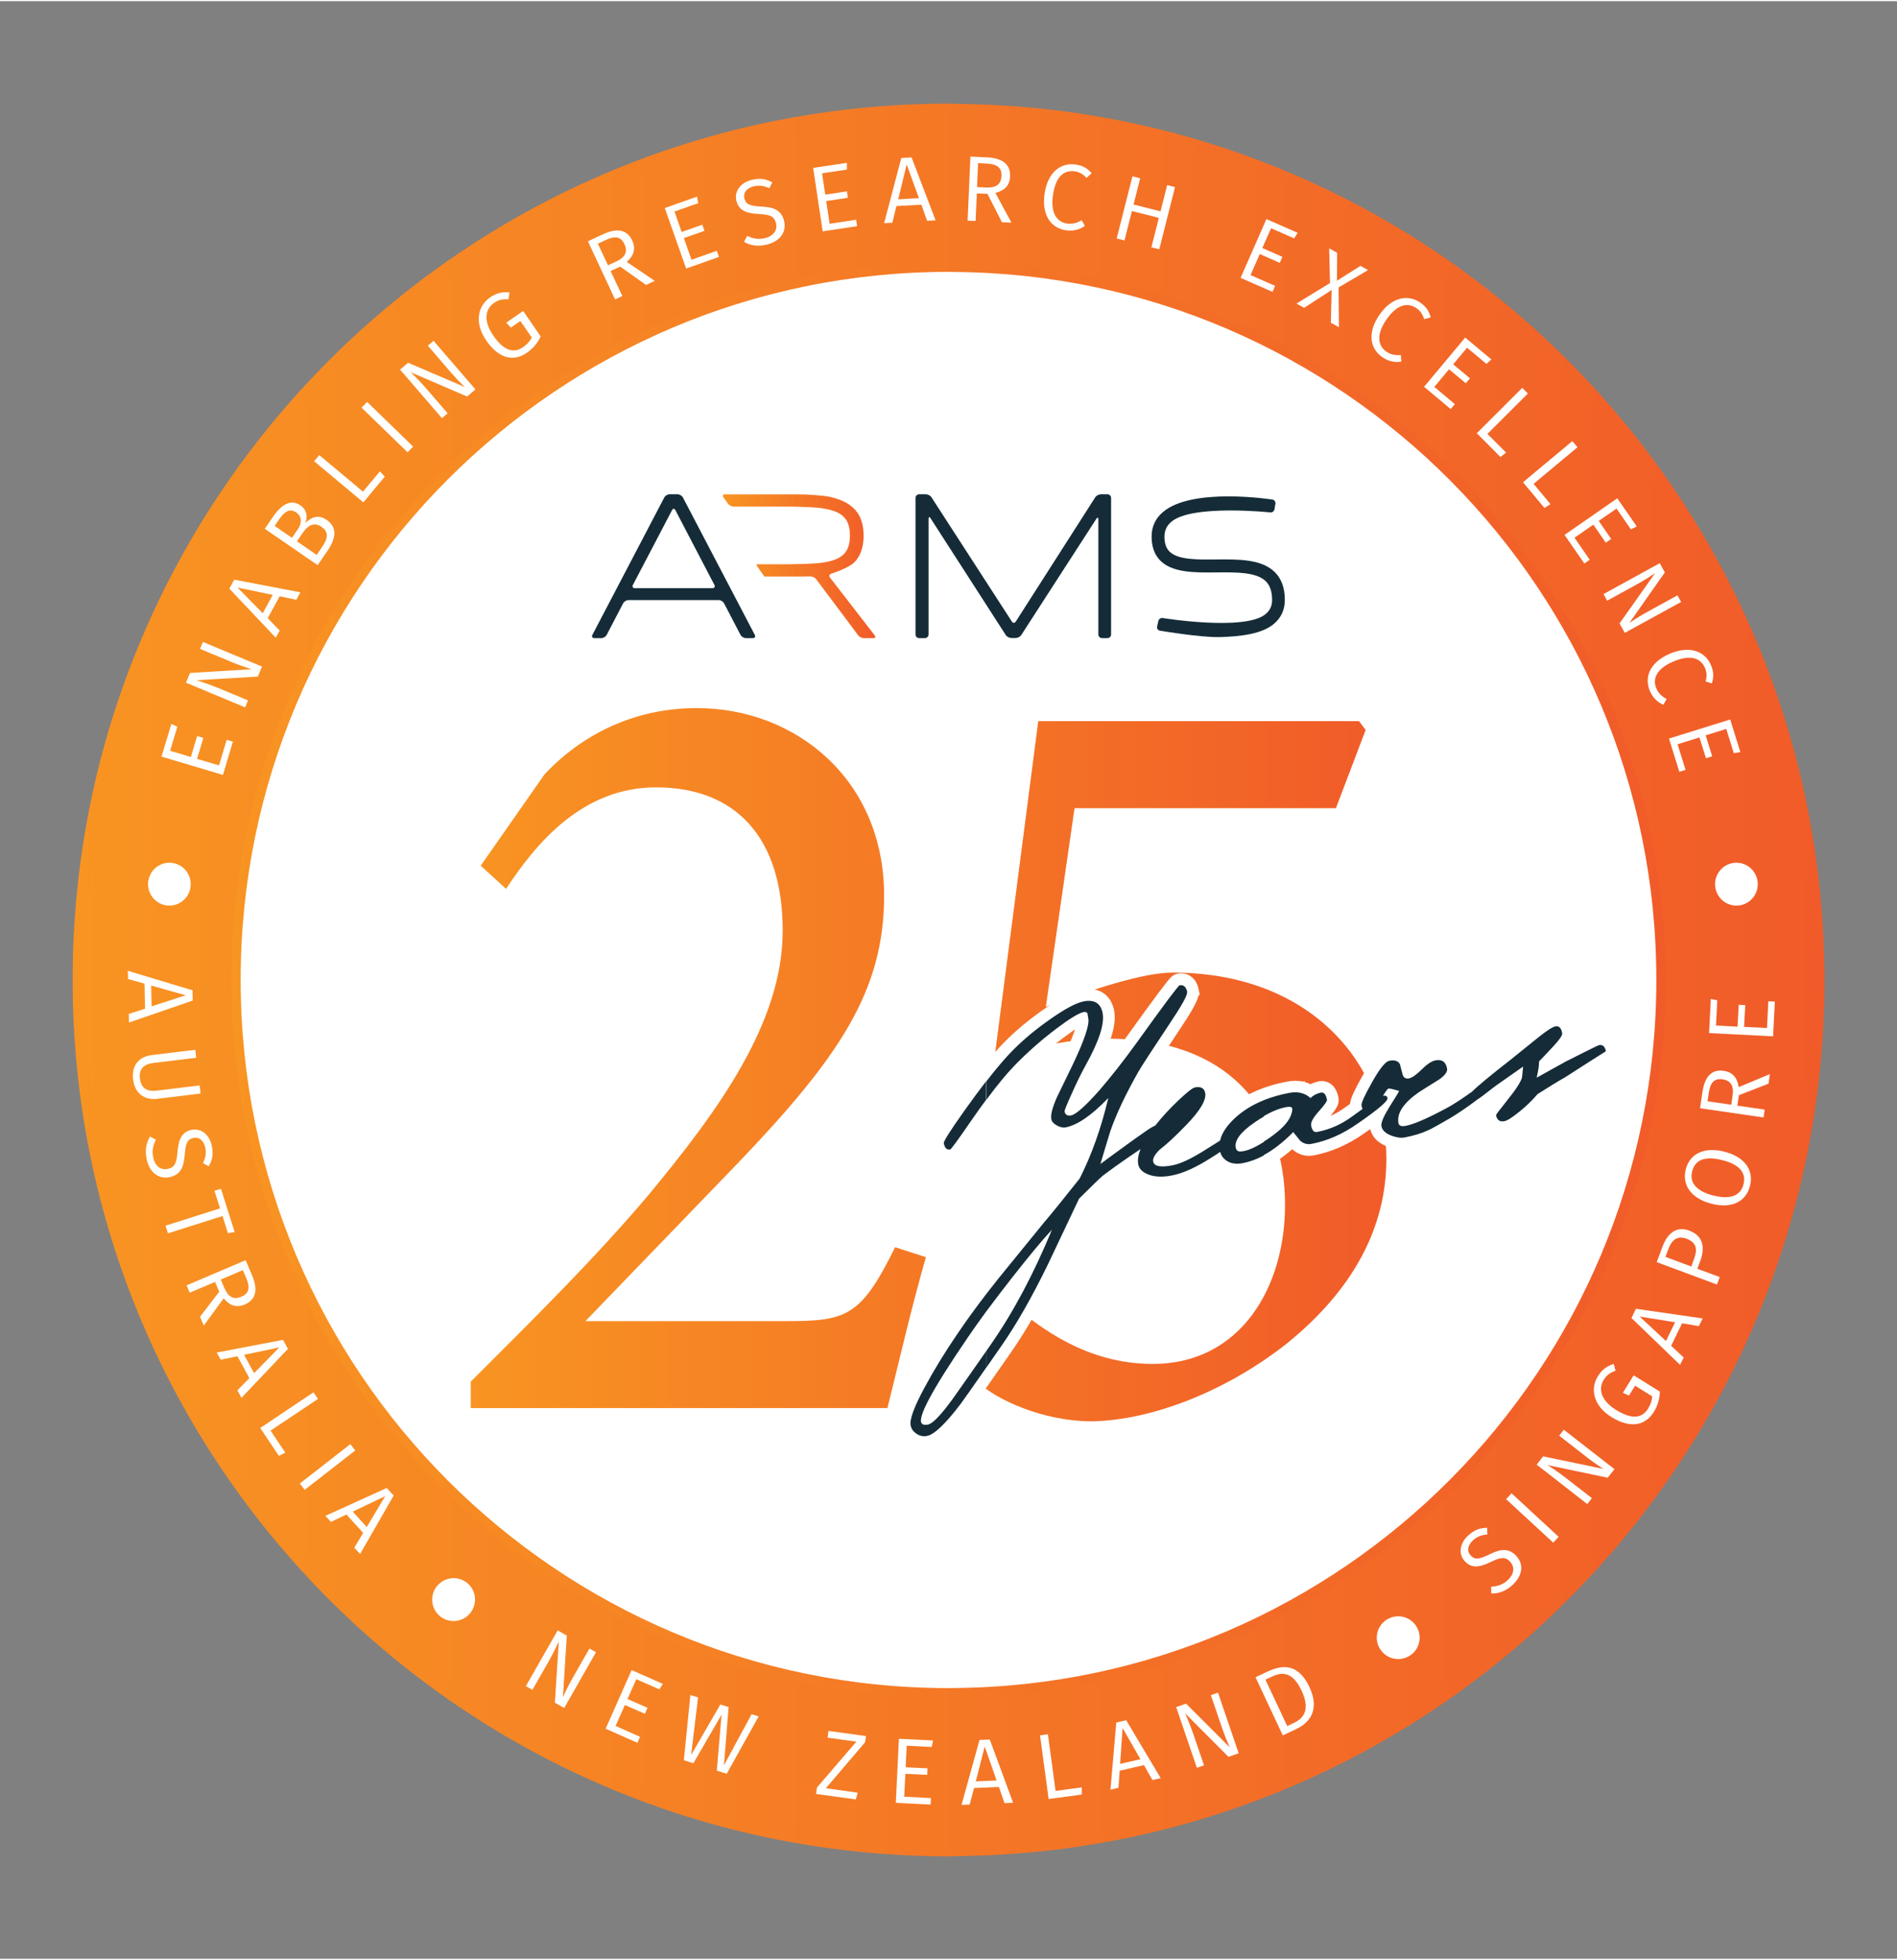 <?xml version="1.0" encoding="UTF-8"?>
<!DOCTYPE svg PUBLIC '-//W3C//DTD SVG 1.0//EN'
          'http://www.w3.org/TR/2001/REC-SVG-20010904/DTD/svg10.dtd'>
<svg data-name="Layer 1" height="189" viewBox="0 0 183.11 188.89" width="183" xmlns="http://www.w3.org/2000/svg" xmlns:xlink="http://www.w3.org/1999/xlink"
><rect x="0" y="0" width="183.11" height="188.89" fill="#808080" stroke="none"/><defs
  ><linearGradient data-name="New Gradient Swatch 2" gradientUnits="userSpaceOnUse" id="a" x1="7.56" x2="175.56" y1="94.44" y2="94.44"
    ><stop offset="0" stop-color="#f89422"
      /><stop offset="1" stop-color="#f15b29"
    /></linearGradient
    ><linearGradient data-name="New Gradient Swatch 2" id="b" x1="7.01" x2="176.11" xlink:href="#a"
    /><linearGradient data-name="New Gradient Swatch 2" id="c" x1="22.33" x2="160.78" xlink:href="#a" y1="94.44" y2="94.44"
    /><linearGradient data-name="New Gradient Swatch 2" id="d" x1="45.44" x2="133.85" xlink:href="#a" y1="102.6" y2="102.6"
    /><linearGradient data-name="New Gradient Swatch 2" gradientTransform="matrix(41.9 0 0 -41.9 996.71 16789.1)" id="f" x1="-22.12" x2="-21.77" xlink:href="#a" y1="399.39" y2="399.39"
    /><clipPath id="e"
    ><path d="M69.98,47.58c-.19,0-.26.13-.15.29l.43.61c.11.16.36.29.55.29h4.87c.19,0,.51,0,.7,0,0,0,1.7.03,2.47.1.76.07,1.38.21,1.86.41.47.2.81.49,1.02.85.21.37.31.85.31,1.44s-.11,1.08-.32,1.44c-.21.36-.56.64-1.04.84-.48.2-1.1.33-1.87.39-.77.06-2.47.09-2.47.09-.19,0-.51,0-.7,0h-2.14c-.19,0-.35,0-.35,0,0,0-.05,0-.1,0s-.01.13.1.29l.43.61c.11.16.21.29.21.29h3.59c.21,0,.41,0,.61-.01.2,0,.23,0,.23,0,.19-.01.44.1.56.26l4.06,5.42c.12.15.37.28.56.28h.89c.19,0,.25-.12.14-.28l-4.31-5.57c-.12-.15-.06-.32.12-.38,0,0,1.76-.55,2.3-1.17.55-.62.82-1.45.82-2.49,0-.67-.11-1.25-.33-1.75-.22-.5-.57-.91-1.06-1.25-.48-.33-1.1-.58-1.85-.75-.75-.16-2.37-.23-2.37-.23-.19,0-.51-.01-.7-.01h-7.04Z" fill="none" stroke-width="0"
    /></clipPath
  ></defs
  ><path d="M175.56,94.44c0,46.17-37.25,83.65-83.32,83.99-.23.02-.44.02-.67.02-46.4,0-84.01-37.61-84.01-84.01S45.16,10.44,91.56,10.44c.23,0,.44,0,.67.02,46.07.34,83.32,37.82,83.32,83.99Z" fill="url(#a)" stroke="url(#b)" stroke-miterlimit="10" stroke-width="1.1"
  /><path d="M160.33,94.44c0,37.8-30.5,68.49-68.22,68.77-.19.01-.36.01-.55.01-37.99,0-68.78-30.79-68.78-68.78S53.57,25.67,91.56,25.67c.19,0,.36,0,.55.01,37.72.28,68.22,30.97,68.22,68.77Z" fill="#fff" stroke="url(#c)" stroke-miterlimit="10" stroke-width=".9"
  /><g
  ><path d="M89.38,121.17c-1.38,4.79-2.55,9.89-3.72,14.58h-40.22v-2.55c5.75-5.75,11.92-11.81,17.13-17.98,6.7-8.09,12.98-16.6,12.98-25.53s-4.47-13.83-12.23-13.83c-7.13,0-11.6,5.43-14.47,9.79l-2.45-2.23,6.17-8.83c3.4-3.62,8.4-6.38,14.68-6.38,9.58,0,18.09,6.92,18.09,18.09,0,9.15-4.26,15.53-14.15,25.85l-14.68,15.21h19.36c5.85,0,7.23-.43,10.53-7.13l2.98.96ZM103.74,77.87h25.21l2.87-7.55-.64-.85h-30.96l-4.26,32.77c2.45-.96,6.49-2.13,11.06-2.13,11.28,0,17.02,6.6,17.02,16.06,0,7.87-4.26,15.32-12.77,15.32-6.38,0-10.85-3.51-13.3-5.53-1.06-.96-1.92-.96-2.98-.21-1.28,1.06-2.34,2.77-2.45,3.94-.11,1.28.32,2.23,1.92,3.62,1.7,1.6,6.17,3.72,10.96,3.72,5.75-.11,12.87-2.87,18.72-7.45,6.6-5.32,9.68-11.38,9.68-17.87,0-8.83-7.02-17.98-20.64-17.98-2.87,0-7.98,1.7-12.23,3.3l2.77-19.15Z" fill="url(#d)" fill-rule="evenodd"
    /><g fill="#152c38" fill-rule="evenodd"
    ><path d="M114.58,95.64c.05.27-.54,1.33-1.78,3.17-1.64,2.46-2.62,3.97-2.94,4.53-1.22,2.16-2.12,4.06-2.69,5.71-.32,1.04-.64,2.09-.95,3.15.52-.39,1.39-1.03,2.61-1.91.55-.4,1.12-.81,1.7-1.21.41-.29.73-.48.98-.59.66-.83,1.42-1.66,2.28-2.47.82-.77,1.33-1.17,1.55-1.21.57-.11.9.07.99.53.13.68-.48,1.71-1.83,3.1-1.05,1.09-1.92,1.89-2.6,2.41-.45.46-.65.83-.59,1.11.09.46.7.59,1.85.37.79-.15,1.83-.64,3.13-1.46.65-.41,1.14-.72,1.48-.93.16-.71.64-1.43,1.44-2.18,1.29-1.19,3.04-1.99,5.23-2.41.84-.16,1.53,0,2.07.5.28-.28.62-.45,1.01-.53.29-.05.48.18.58.7.02.13-.24.49-.79,1.11-.55.61-.8,1.07-.74,1.38.09.46.28.67.56.61,1.22-.23,2.33-.72,3.36-1.47.38-.28.73-.53,1.04-.75-.04-.1-.08-.21-.1-.34-.04-.21.3-.97,1.03-2.26.73-1.3,1.28-1.98,1.65-2.05.52-.1.86.01,1.03.33.08.32.16.64.25.97s.3.46.62.4c.3-.06.71-.34,1.23-.86.51-.51.96-.81,1.33-.88.63-.12,1,.14,1.12.79.06.3-.2.66-.77,1.06-.66.4-1.32.82-1.96,1.23-1.49,1.04-2.14,2.04-1.96,2.98.05.25.28.34.69.26.8-.15,2.16-.74,4.08-1.78.42-.23,1.04-.62,1.86-1.19.16-.12.31-.22.45-.31.54-.55,1.79-1.58,3.74-3.1.9-.73,1.79-1.44,2.67-2.15.82-.66,1.37-1.01,1.66-1.07.34-.06.56.15.65.65.04.2-.24.61-.82,1.24-.46.5-.93.99-1.41,1.49.01.35-.07.87-.23,1.57.58-.33,1.52-.85,2.81-1.56,2.06-1.04,3.13-1.57,3.2-1.58.36-.07.58.13.67.59-.81.51-2.13,1.35-3.96,2.53-.57.31-1.45.85-2.64,1.61-.5.59-1.09,1.17-1.77,1.71-.68.55-1.16.85-1.43.9-.45.08-.71-.11-.8-.57-.01-.05.17-.31.55-.77.58-.74.96-1.23,1.14-1.47.41-.56.68-1.01.8-1.35.01-.02.06-.39.12-1.11-.51.36-1.34.94-2.5,1.75-.05.03-.49.36-1.31,1-.24.18-.44.33-.61.43-.1.08-.21.16-.33.25-.77.57-1.54,1.09-2.3,1.55-1.03.6-1.72.98-2.06,1.14-.66.31-1.46.56-2.39.73-.29.05-.68,0-1.17-.17-.6-.22-.94-.53-1.01-.95-.05-.29.19-.88.74-1.78.63-.99.95-1.52.97-1.6-.63-.19-.99-.27-1.07-.21-.06.04-.23.26-.49.68.26-.05.41.03.44.22.05.29-.93,1.12-2.94,2.5-1.44,1-2.89,1.63-4.36,1.91-.45.09-.83-.02-1.14-.31-.22-.27-.44-.55-.66-.82-1.63,1.66-3.26,2.65-4.88,2.96-.59.11-1.08.05-1.48-.19-.36-.22-.59-.51-.69-.9-.24.17-.52.35-.84.55-1.49.95-2.76,1.53-3.84,1.73-.88.17-1.61.14-2.21-.08-.6-.22-.94-.55-1.02-1-.08-.42,0-.91.22-1.47-.9.6-1.72,1.17-2.46,1.7-.72.52-1.12.82-1.22.9-.32.28-1.07,1.01-2.25,2.18-1,2.12-2.01,4.23-3.01,6.35-1.52,3.12-3.01,5.74-4.48,7.85-2.3,3.31-3.6,5.17-3.91,5.58-1.48,1.95-2.57,2.99-3.27,3.12-.36.07-.69,0-1.01-.21-.32-.21-.51-.48-.57-.82-.11-.57.34-1.8,1.36-3.67.85-1.59,1.9-3.31,3.16-5.16,1.16-1.7,2.48-3.48,3.96-5.34,1.47-1.8,2.94-3.6,4.39-5.39.67-.78,1.81-2.19,3.44-4.24,1.16-2.28,2.08-4.87,2.77-7.78-1.61,1.68-2.98,2.62-4.13,2.84-.25.05-.53-.02-.84-.19-.31-.17-.49-.37-.53-.61-.08-.41.1-1.1.52-2.07.51-1.04,1-2.07,1.5-3.09,1.15-2.4,1.67-3.92,1.55-4.54-.07-.39-.09-.55-.06-.46-.07-.15-.2-.21-.39-.17-.46.09-1.35.63-2.66,1.62-1.44,1.09-2.79,2.28-4.04,3.57-1.05,1.09-2.38,2.78-3.98,5.06-1.36,1.98-2.09,2.98-2.18,3-.32.06-.53-.14-.62-.61-.03-.18.64-1.24,2.03-3.19,1.46-2.06,2.76-3.72,3.89-5,1.14-1.28,2.52-2.49,4.15-3.64,1.53-1.09,2.67-1.7,3.4-1.84,1.04-.2,1.64.18,1.83,1.12.2,1.04-.34,2.71-1.63,5.03-.47.85-.94,1.82-1.42,2.91-.43.95-.64,1.47-.62,1.56.06.32.27.45.63.38.46-.09,1.37-.89,2.71-2.4,1.17-1.35,2.38-2.9,3.64-4.64,2.62-3.65,3.99-5.48,4.12-5.51.39-.07.64.15.74.66h0ZM124.73,106.93c0-.19-.21-.24-.64-.16-.86.16-1.87.64-3.03,1.44-1.33.92-1.92,1.72-1.79,2.4.05.27.2.4.46.38.66-.01,1.63-.46,2.89-1.33,1.39-.97,2.1-1.88,2.12-2.74h0ZM101.52,118.54c-.91.97-2.18,2.5-3.82,4.59-1.76,2.24-3.19,4.18-4.31,5.82-3.39,4.96-4.87,7.71-4.45,8.26.1.15.3.19.61.13.45-.08,1.24-.9,2.37-2.45,1.23-1.73,2.44-3.46,3.65-5.19,2.2-3.14,4.18-6.86,5.96-11.16Z" stroke="#fff" stroke-miterlimit="22.93" stroke-width="2.24"
      /><path d="M121.99,106.04c.74-.29,1.55-.53,2.44-.7.84-.16,1.53,0,2.07.5.28-.28.62-.45,1.01-.53.29-.05.48.18.58.7.02.13-.24.49-.79,1.11-.55.61-.8,1.07-.74,1.38.09.46.28.67.56.61,1.22-.23,2.33-.72,3.36-1.47.38-.28.73-.53,1.04-.75-.04-.1-.08-.21-.1-.34-.04-.21.3-.97,1.03-2.26.73-1.3,1.28-1.98,1.65-2.05.52-.1.86.01,1.03.33.08.32.16.64.25.97s.3.46.62.4c.3-.06.71-.34,1.23-.86.51-.51.96-.81,1.33-.88.63-.12,1,.14,1.12.79.06.3-.2.66-.77,1.06-.66.4-1.32.82-1.96,1.23-1.49,1.04-2.14,2.04-1.96,2.98.05.25.28.34.69.26.8-.15,2.16-.74,4.08-1.78.42-.23,1.04-.62,1.86-1.19.16-.12.31-.22.45-.31.54-.55,1.79-1.58,3.74-3.1.9-.73,1.79-1.44,2.67-2.15.82-.66,1.37-1.01,1.66-1.07.34-.06.56.15.65.65.04.2-.24.61-.82,1.24-.46.5-.93.99-1.41,1.49.01.35-.07.87-.23,1.57.58-.33,1.52-.85,2.81-1.56,2.06-1.04,3.13-1.57,3.2-1.58.36-.07.58.13.67.59-.81.51-2.13,1.35-3.96,2.53-.57.31-1.45.85-2.64,1.61-.5.59-1.09,1.17-1.77,1.71-.68.55-1.16.85-1.43.9-.45.08-.71-.11-.8-.57-.01-.05.17-.31.55-.77.58-.74.96-1.23,1.14-1.47.41-.56.68-1.01.8-1.35.01-.02.06-.39.12-1.11-.51.36-1.34.94-2.5,1.75-.05.03-.49.36-1.31,1-.24.18-.44.33-.61.43-.1.08-.21.16-.33.25-.77.57-1.54,1.09-2.3,1.55-1.03.6-1.72.98-2.06,1.14-.66.31-1.46.56-2.39.73-.29.05-.68,0-1.17-.17-.6-.22-.94-.53-1.01-.95-.05-.29.19-.88.74-1.78.63-.99.95-1.52.97-1.6-.63-.19-.99-.27-1.07-.21-.06.04-.23.26-.49.68.26-.05.41.03.44.22.05.29-.93,1.12-2.94,2.5-1.44,1-2.89,1.63-4.36,1.91-.45.09-.83-.02-1.14-.31-.22-.27-.44-.55-.66-.82-.94.96-1.89,1.7-2.83,2.21v-1.3c.2-.12.41-.26.62-.41,1.39-.97,2.1-1.88,2.12-2.74,0-.19-.21-.24-.64-.16-.62.12-1.32.4-2.1.85v-1.58ZM114.58,95.64c.05.27-.54,1.33-1.78,3.17-1.64,2.46-2.62,3.97-2.94,4.53-1.22,2.16-2.12,4.06-2.69,5.71-.32,1.04-.64,2.09-.95,3.15.52-.39,1.39-1.03,2.61-1.91.55-.4,1.12-.81,1.7-1.21.41-.29.73-.48.98-.59.66-.83,1.42-1.66,2.28-2.47.82-.77,1.33-1.17,1.55-1.21.57-.11.9.07.99.53.13.68-.48,1.71-1.83,3.1-1.05,1.09-1.92,1.89-2.6,2.41-.45.46-.65.83-.59,1.11.09.46.7.59,1.85.37.79-.15,1.83-.64,3.13-1.46.65-.41,1.14-.72,1.48-.93.16-.71.64-1.43,1.44-2.18.77-.71,1.7-1.28,2.79-1.72v1.58c-.3.17-.61.37-.93.59-1.33.92-1.92,1.72-1.79,2.4.05.27.2.4.46.38.55-.01,1.3-.32,2.26-.92v1.3c-.68.37-1.37.62-2.05.75-.59.11-1.08.05-1.48-.19-.36-.22-.59-.51-.69-.9-.24.17-.52.35-.84.55-1.49.95-2.76,1.53-3.84,1.73-.88.17-1.61.14-2.21-.08-.6-.22-.94-.55-1.02-1-.08-.42,0-.91.22-1.47-.9.6-1.72,1.17-2.46,1.7-.72.52-1.12.82-1.22.9-.32.28-1.07,1.01-2.25,2.18-1,2.12-2.01,4.23-3.01,6.35-1.52,3.12-3.01,5.74-4.48,7.85-.54.78-1.03,1.48-1.46,2.1v-1.61l.37-.53c2.2-3.14,4.18-6.86,5.96-11.16-.91.97-2.18,2.5-3.82,4.59-.92,1.18-1.76,2.27-2.51,3.28v-1.68c.38-.49.77-.99,1.17-1.49,1.47-1.8,2.94-3.6,4.39-5.39.67-.78,1.81-2.19,3.44-4.24,1.16-2.28,2.08-4.87,2.77-7.78-1.61,1.68-2.98,2.62-4.13,2.84-.25.05-.53-.02-.84-.19-.31-.17-.49-.37-.53-.61-.08-.41.1-1.1.52-2.07.51-1.04,1-2.07,1.5-3.09,1.15-2.4,1.67-3.92,1.55-4.54-.07-.39-.09-.55-.06-.46-.07-.15-.2-.21-.39-.17-.46.09-1.35.63-2.66,1.62-1.44,1.09-2.79,2.28-4.04,3.57-.75.78-1.65,1.86-2.68,3.26v-1.78c.65-.84,1.26-1.58,1.83-2.22,1.14-1.28,2.52-2.49,4.15-3.64,1.53-1.09,2.67-1.7,3.4-1.84,1.04-.2,1.64.18,1.83,1.12.2,1.04-.34,2.71-1.63,5.03-.47.85-.94,1.82-1.42,2.91-.43.95-.64,1.47-.62,1.56.06.32.27.45.63.38.46-.09,1.37-.89,2.71-2.4,1.17-1.35,2.38-2.9,3.64-4.64,2.62-3.65,3.99-5.48,4.12-5.51.39-.07.64.15.74.66ZM95.2,131.84c-1.4,2-2.21,3.16-2.45,3.48-1.48,1.95-2.57,2.99-3.27,3.12-.36.07-.69,0-1.01-.21-.32-.21-.51-.48-.57-.82-.11-.57.34-1.8,1.36-3.67.85-1.59,1.9-3.31,3.16-5.16.84-1.24,1.77-2.52,2.79-3.85v1.68c-.67.91-1.27,1.76-1.8,2.54-3.39,4.96-4.87,7.71-4.45,8.26.1.15.3.19.61.13.45-.08,1.24-.9,2.37-2.45,1.1-1.56,2.2-3.11,3.28-4.67v1.61h0ZM95.2,105.99c-.41.55-.85,1.16-1.3,1.81-1.36,1.98-2.09,2.98-2.18,3-.32.06-.53-.14-.62-.61-.03-.18.64-1.24,2.03-3.19.73-1.03,1.42-1.95,2.06-2.79v1.78Z"
    /></g
    ><g
    ><path d="M71.99,61.46c-.19,0-.42-.14-.51-.31l-1.59-3.05c-.09-.17-.32-.31-.51-.31h-8.72c-.19,0-.42.14-.51.31l-1.59,3.05c-.09.17-.32.31-.51.31h-.68c-.19,0-.28-.14-.19-.31l6.94-13.26c.09-.17.32-.31.51-.31h.78c.19,0,.42.14.51.31l6.94,13.26c.09.17,0,.31-.19.31h-.68ZM65.19,49.11c-.09-.17-.24-.17-.32,0l-3.78,7.22c-.09.17,0,.31.19.31h7.49c.19,0,.28-.14.19-.31l-3.77-7.22Z" fill="#152c38"
      /><path d="M106.37,61.46c-.19,0-.35-.16-.35-.35v-11.11c0-.19-.09-.22-.19-.06l-7.25,11.22c-.1.16-.35.29-.54.29h-.42c-.19,0-.44-.13-.54-.29l-7.26-11.27c-.1-.16-.19-.14-.19.06v11.16c0,.19-.16.35-.35.35h-.56c-.19,0-.35-.16-.35-.35v-13.18c0-.19.16-.35.35-.35h.65c.19,0,.44.13.54.29l7.76,11.99c.1.16.28.16.38,0l7.67-11.99c.1-.16.35-.29.54-.29h.64c.19,0,.35.16.35.35v13.18c0,.19-.16.35-.35.35h-.54Z" fill="#152c38"
      /><path d="M117.76,61.36c-1.87.05-5.8-.62-5.8-.62-.19-.03-.31-.21-.27-.4l.12-.53c.04-.19.23-.32.42-.29,0,0,7.87,1.28,9.91-.36.44-.36.65-.8.65-1.38,0-.81-.2-1.4-.6-1.8-.92-.91-2.89-.88-4.8-.86-2.06.02-4.19.04-5.37-1.12-.57-.56-.86-1.35-.86-2.33s.37-1.76,1.1-2.38c2.84-2.42,10.56-1.2,10.56-1.2.19.03.32.21.29.4l-.09.53c-.03.19-.21.33-.4.31,0,0-7.55-.8-9.55.9-.45.38-.67.85-.67,1.43,0,.65.16,1.12.49,1.45.81.8,2.68.78,4.48.76,2.16-.02,4.4-.05,5.68,1.22.65.64.97,1.54.97,2.69,0,.96-.37,1.75-1.11,2.35-1.17.94-3.16,1.17-5.15,1.23" fill="#152c38"
      /><g clip-path="url(#e)"
      ><path d="M69.72 47.58H84.51V61.46H69.72z" fill="url(#f)"
      /></g
    ></g
  ></g
  ><g fill="#fff"
  ><path d="M14,97.2l-.05-2.4-1.59-.45-.02-.79,6.24,1.88.02.99-6.15,2.12-.02-.83,1.58-.51ZM14.63,96.99l3.3-1.07-3.34-.94.04,2.01Z"
    /><path d="M15.17,105.91c-1.21.15-2.16-.5-2.32-1.87-.17-1.39.6-2.21,1.81-2.35l4.19-.51.09.77-4.13.5c-.97.12-1.42.61-1.3,1.51.11.92.66,1.28,1.63,1.16l4.13-.5.09.78-4.19.51Z"
    /><path d="M20.15,112.42l-.56-.31c.27-.54.33-.99.22-1.5-.14-.64-.56-1.05-1.15-.92-.54.12-.73.43-.83,1.59-.08,1.06-.29,1.92-1.42,2.18-1.05.24-1.96-.39-2.25-1.71-.19-.86-.05-1.59.32-2.2l.57.31c-.28.54-.41,1.07-.26,1.73.16.74.67,1.25,1.42,1.08.62-.14.83-.5.92-1.6.1-1.26.41-1.95,1.34-2.16.91-.2,1.73.42,1.97,1.52.18.82.05,1.39-.29,1.99Z"
    /><path d="M22,118.87l-.52-1.65-5.27,1.67-.23-.74,5.26-1.67-.54-1.69.63-.2,1.32,4.17-.66.12Z"
    /><path d="M21.16,124.52l-.4-.94-2.45,1.04-.3-.71,5.7-2.43.62,1.46c.6,1.4.36,2.36-.69,2.81-.81.35-1.47.12-2.05-.59l-1.92,2.63-.36-.85,1.86-2.43ZM21.67,124.18c.35.82.85,1.16,1.64.82.72-.31.86-.85.45-1.82l-.32-.74-2.13.91.35.83Z"
    /><path d="M24.07,132.86l-1.15-2.11-1.62.33-.38-.69,6.4-1.22.47.87-4.48,4.72-.4-.72,1.16-1.18ZM24.53,132.38l2.43-2.48-3.4.71.96,1.76Z"
    /><path d="M26.12,137.93l1.42,2.12-.62.31-1.8-2.69,5.14-3.44.43.64-4.58,3.06Z"
    /><path d="M29.41,143.64l-.47-.61,4.88-3.8.47.61-4.88,3.8Z"
    /><path d="M35.06,147.8l-1.62-1.78-1.5.71-.53-.58,5.92-2.69.67.73-3.24,5.64-.56-.61.85-1.42ZM35.4,147.23l1.78-2.98-3.13,1.49,1.35,1.49Z"
    /><path d="M42.18,152.93c.72-.89,2.02-1.03,2.91-.31s1.02,2.02.3,2.91c-.72.89-2.02,1.03-2.91.31s-1.02-2.02-.31-2.91Z"
    /><path d="M54.46,164.69l-.9-.51.38-5.92c-.21.45-.5,1.1-1.07,2.09l-1.48,2.59-.63-.36,3.07-5.38.88.5-.37,5.94c.07-.16.47-1.02.84-1.68l1.72-3.01.63.36-3.07,5.38Z"
    /><path d="M63.64,162.89l-2.22-.98-.85,1.91,1.93.85-.25.58-1.93-.85-.9,2.02,2.36,1.05-.25.58-3.07-1.36,2.51-5.66,3.01,1.33-.34.54Z"
    /><path d="M70.14,171.03l-.95-.3.46-5.4-2.72,4.69-.92-.29.63-6.29.74.23-.67,5.56,2.82-4.88.8.25-.45,5.62,2.67-4.93.68.21-3.08,5.53Z"
    /><path d="M83.49,168.01l-3.77,4.42,3.07.43-.18.65-3.84-.53.09-.62,3.8-4.42-2.78-.39.09-.65,3.62.5-.09.62Z"
    /><path d="M89.95,168.45l-2.43-.12-.1,2.08,2.11.1-.03.63-2.11-.1-.11,2.21,2.58.13-.03.63-3.36-.17.3-6.18,3.29.16-.12.62Z"
    /><path d="M96.42,172.31l-2.4.1-.42,1.6-.79.03,1.74-6.27.99-.04,2.25,6.1-.83.04-.54-1.56ZM96.2,171.68l-1.15-3.27-.86,3.36,2.01-.09Z"
    /><path d="M101.89,172.69l2.53-.34v.69s-3.2.43-3.2.43l-.83-6.14.76-.1.74,5.46Z"
    /><path d="M110.42,170.2l-2.34.54-.12,1.65-.77.18.56-6.48.96-.22,3.33,5.59-.8.18-.82-1.44ZM110.08,169.63l-1.72-3.01-.24,3.46,1.96-.45Z"
    /><path d="M119.57,169.06l-.99.34-4.19-4.2c.2.45.49,1.11.86,2.19l.97,2.83-.69.24-2-5.86.96-.33,4.21,4.21c-.07-.16-.45-1.02-.7-1.75l-1.12-3.28.69-.24,2,5.86Z"
    /><path d="M126.39,162.66c1.08,2.3-.08,3.5-1.27,4.06l-1.3.61-2.63-5.61,1.15-.54c1.4-.66,2.96-.84,4.05,1.48ZM122.15,161.96l2.1,4.47.66-.31c.89-.42,1.61-1.23.72-3.12-.91-1.93-1.98-1.76-2.88-1.33l-.6.28Z"
    /><path d="M133.26,159.07c-.65-.94-.41-2.23.54-2.87.94-.64,2.23-.4,2.87.54.65.94.4,2.23-.54,2.87s-2.23.4-2.87-.54Z"
    /><path d="M143.55,147.31l.02.64c-.6.04-1.02.22-1.4.57-.48.45-.62,1.01-.21,1.45.37.4.74.42,1.79-.09.95-.47,1.8-.72,2.6.12.74.79.65,1.89-.34,2.81-.64.6-1.34.85-2.06.83l-.02-.65c.61-.04,1.12-.19,1.62-.65.55-.51.73-1.21.21-1.77-.44-.47-.85-.46-1.84.02-1.14.56-1.89.63-2.53-.06-.63-.68-.51-1.7.31-2.47.62-.57,1.18-.75,1.86-.76Z"
    /><path d="M150.45,148.17l-.52.57-4.55-4.2.52-.57,4.55,4.2Z"
    /><path d="M155.83,141.65l-.64.82-5.81-1.22c.42.27,1.02.66,1.92,1.36l2.36,1.83-.45.57-4.88-3.8.62-.8,5.82,1.21c-.15-.09-.94-.61-1.54-1.08l-2.73-2.13.45-.57,4.88,3.8Z"
    /><path d="M155.77,131.5l.17.65c-.53.18-.85.42-1.15.89-.48.77-.37,1.91,1.2,2.89,1.54.95,2.51.81,3.1-.14.23-.37.37-.76.39-1.17l-1.65-1.03-.59.95-.59-.26,1.04-1.69,2.53,1.57c-.02.66-.18,1.31-.58,1.96-.83,1.34-2.27,1.62-4.09.5-1.78-1.11-2.06-2.75-1.32-3.93.42-.68.88-.98,1.53-1.2Z"
    /><path d="M162.36,127.58l-1.05,2.16,1.21,1.13-.35.71-4.69-4.52.43-.89,6.44.93-.36.74-1.63-.27ZM161.7,127.47l-3.43-.55,2.54,2.36.88-1.81Z"
    /><path d="M163.08,118.64c1.33.49,1.51,1.64,1.04,2.91l-.28.76,2.16.8-.27.72-5.81-2.16.55-1.48c.51-1.38,1.39-2.01,2.61-1.56ZM162.8,119.41c-.89-.33-1.43.11-1.76,1l-.28.75,2.49.93.27-.73c.33-.88.28-1.57-.72-1.95Z"
    /><path d="M166.47,111.02c1.98.51,2.83,1.8,2.45,3.3-.38,1.49-1.73,2.23-3.73,1.71-1.98-.51-2.85-1.83-2.47-3.31.38-1.49,1.74-2.22,3.76-1.7ZM165.39,115.24c1.74.45,2.64-.06,2.9-1.07.27-1.04-.27-1.89-2.03-2.34-1.75-.45-2.65.01-2.92,1.07-.27,1.03.29,1.89,2.05,2.35Z"
    /><path d="M167.85,105.56l-.15,1.01,2.64.38-.11.76-6.13-.89.23-1.57c.22-1.51.92-2.21,2.05-2.04.87.13,1.31.66,1.45,1.57l3.01-1.25-.13.92-2.86,1.11ZM167.24,105.59c.13-.88-.13-1.43-.97-1.56-.78-.11-1.18.28-1.33,1.32l-.12.8,2.29.33.13-.9Z"
    /><path d="M165.76,96.41l-.12,2.43,2.08.11.11-2.11.63.03-.11,2.1,2.21.11.13-2.58.63.03-.17,3.35-6.18-.31.17-3.29.62.12Z"
  /></g
  ><g fill="#fff"
  ><path d="M17.12,70l-.7,2.33,2,.6.61-2.02.6.18-.61,2.02,2.12.63.74-2.47.6.18-.96,3.21-5.93-1.77.95-3.15.58.27Z"
    /><path d="M25.29,64.21l-.4.96-5.92.35c.47.15,1.15.37,2.21.8l2.76,1.15-.28.67-5.71-2.38.39-.94,5.94-.36c-.17-.05-1.07-.34-1.77-.63l-3.2-1.33.28-.67,5.71,2.38Z"
    /><path d="M26.99,57.43l-1.15,2.11,1.16,1.19-.38.69-4.48-4.73.47-.87,6.39,1.22-.4.72-1.62-.34ZM26.33,57.29l-3.4-.71,2.43,2.48.96-1.76Z"
    /><path d="M31.53,50.05c1.06.73.89,1.8.09,2.97l-.96,1.4-5.1-3.51.81-1.18c.85-1.24,1.75-1.69,2.63-1.08.64.44.71,1.14.47,1.72.51-.53,1.19-.91,2.06-.32ZM26.51,50.63l1.67,1.15.57-.83c.4-.58.41-1.23-.15-1.61-.64-.44-1.13-.1-1.66.67l-.42.61ZM31.06,50.73c-.73-.5-1.34-.14-1.78.49l-.62.9,1.91,1.31.52-.76c.52-.76.71-1.42-.04-1.93Z"
    /><path d="M35.04,47.32l1.63-1.95.47.51-2.07,2.48-4.75-3.97.5-.59,4.22,3.53Z"
    /><path d="M39.88,42.98l-.54.55-4.44-4.31.54-.55,4.44,4.31Z"
    /><path d="M45.88,37.47l-.79.68-5.45-2.35c.36.35.87.84,1.62,1.71l1.95,2.26-.55.47-4.04-4.69.77-.66,5.47,2.34c-.12-.12-.8-.78-1.3-1.36l-2.26-2.63.55-.47,4.04,4.69Z"
    /><path d="M49.18,28.11l-.1.66c-.55-.04-.95.04-1.41.36-.75.51-1.11,1.61-.06,3.13,1.02,1.49,1.98,1.75,2.89,1.12.35-.25.64-.55.83-.92l-1.1-1.6-.92.64-.44-.48,1.63-1.13,1.69,2.46c-.28.6-.69,1.13-1.32,1.57-1.3.9-2.73.58-3.94-1.19-1.19-1.73-.78-3.34.37-4.14.66-.45,1.2-.55,1.88-.49Z"
    /><path d="M59.87,25.61l-.93.43,1.13,2.41-.7.33-2.62-5.61,1.44-.67c1.38-.65,2.35-.45,2.83.59.37.8.17,1.46-.52,2.07l2.7,1.83-.84.39-2.5-1.77ZM59.51,25.11c.8-.38,1.13-.9.76-1.67-.33-.71-.88-.83-1.83-.38l-.73.34.98,2.09.82-.39Z"
    /><path d="M67.4,19.49l-2.29.81.69,1.97,1.99-.7.21.59-1.99.7.74,2.09,2.44-.86.21.59-3.17,1.12-2.06-5.84,3.11-1.1.12.62Z"
    /><path d="M74.55,17.49l-.29.56c-.54-.25-1-.3-1.51-.18-.64.16-1.04.58-.89,1.17.13.53.45.72,1.61.78,1.06.05,1.93.24,2.21,1.37.26,1.05-.34,1.97-1.66,2.3-.85.21-1.59.09-2.2-.26l.3-.58c.55.26,1.08.38,1.74.21.73-.18,1.23-.71,1.04-1.45-.16-.62-.52-.82-1.63-.87-1.27-.06-1.96-.36-2.19-1.28-.22-.9.38-1.74,1.47-2.01.82-.21,1.39-.09,1.99.23Z"
    /><path d="M81.76,16.25l-2.41.36.31,2.06,2.09-.32.09.62-2.09.32.33,2.19,2.56-.39.09.62-3.32.5-.92-6.12,3.26-.49v.64Z"
    /><path d="M88.93,19.64l-2.4.13-.4,1.61-.79.04,1.66-6.29.99-.05,2.32,6.07-.82.04-.56-1.56ZM88.7,19.01l-1.18-3.26-.82,3.37,2.01-.11Z"
    /><path d="M95.31,18.59l-1.02-.04-.12,2.66-.77-.03.27-6.18,1.59.07c1.53.07,2.29.7,2.24,1.84-.04.88-.53,1.37-1.42,1.59l1.55,2.87-.92-.04-1.39-2.73ZM95.22,17.98c.89.04,1.41-.27,1.45-1.12.03-.78-.4-1.14-1.45-1.19l-.81-.04-.1,2.31.91.04Z"
    /><path d="M105.37,16.61l-.49.44c-.35-.37-.69-.56-1.13-.63-.96-.14-1.84.4-2.11,2.28-.26,1.79.4,2.62,1.38,2.76.59.08.99-.1,1.39-.32l.31.54c-.4.3-1.01.54-1.82.43-1.46-.21-2.37-1.48-2.07-3.54.3-2.08,1.59-3.01,2.98-2.81.75.11,1.15.38,1.57.84Z"
    /><path d="M111.86,20.91l-2.6-.66-.72,2.84-.75-.19,1.52-6,.75.19-.64,2.53,2.6.66.64-2.53.76.19-1.52,6-.76-.19.72-2.85Z"
    /><path d="M124.92,22.89l-2.23-.98-.84,1.91,1.93.85-.25.58-1.93-.85-.89,2.03,2.37,1.04-.25.58-3.08-1.35,2.49-5.67,3.02,1.32-.34.54Z"
    /><path d="M129.24,31.46l-.78-.43.08-3.16-2.66,1.72-.74-.41,3.24-1.98-.08-3.35.77.43-.02,2.7,2.27-1.44.73.41-2.84,1.67.03,3.84Z"
    /><path d="M138.1,30.51l-.63.18c-.15-.48-.37-.81-.74-1.06-.8-.55-1.83-.46-2.91,1.1-1.02,1.49-.8,2.53.01,3.09.49.34.94.35,1.39.33l.04.63c-.49.09-1.15.04-1.82-.42-1.22-.84-1.47-2.38-.29-4.09,1.19-1.74,2.76-1.99,3.92-1.2.63.43.86.85,1.04,1.45Z"
    /><path d="M143.48,35l-1.87-1.56-1.34,1.6,1.62,1.35-.4.48-1.62-1.35-1.42,1.7,1.98,1.66-.4.48-2.57-2.15,3.97-4.75,2.53,2.11-.47.42Z"
    /><path d="M143.58,41.76l1.8,1.8-.55.42-2.28-2.29,4.39-4.38.54.55-3.9,3.89Z"
    /><path d="M148.03,46.57l1.63,1.96-.58.37-2.07-2.48,4.76-3.97.5.59-4.23,3.53Z"
    /><path d="M157.42,50.96l-1.38-2-1.72,1.19,1.2,1.74-.52.36-1.2-1.74-1.82,1.26,1.47,2.13-.52.36-1.91-2.76,5.09-3.53,1.88,2.71-.57.29Z"
    /><path d="M156.83,60.95l-.5-.91,3.43-4.85c-.41.28-1,.67-2.01,1.22l-2.62,1.44-.35-.64,5.43-2.98.49.89-3.42,4.87c.14-.1.93-.62,1.6-.99l3.04-1.67.35.64-5.43,2.98Z"
    /><path d="M165.26,65.83l-.63-.19c.14-.49.13-.88-.05-1.29-.38-.89-1.29-1.38-3.04-.64-1.67.7-2.04,1.69-1.66,2.6.23.55.6.8.99,1.03l-.31.55c-.46-.19-.99-.59-1.31-1.34-.57-1.37.05-2.79,1.96-3.6,1.94-.81,3.4-.18,3.94,1.11.3.7.26,1.18.09,1.78Z"
    /><path d="M167.35,72.54l-.72-2.32-1.99.62.63,2.02-.6.19-.63-2.01-2.11.66.77,2.47-.6.19-1-3.21,5.91-1.84.98,3.15-.63.1Z"
  /></g
  ><path d="M14.29,85.2c0-1.14.92-2.07,2.06-2.07s2.06.93,2.06,2.07-.92,2.07-2.06,2.07-2.06-.93-2.06-2.07Z" fill="#fff"
  /><path d="M165.55,85.2c0-1.14.92-2.07,2.06-2.07s2.06.93,2.06,2.07-.92,2.07-2.06,2.07-2.06-.93-2.06-2.07Z" fill="#fff"
/></svg
>
